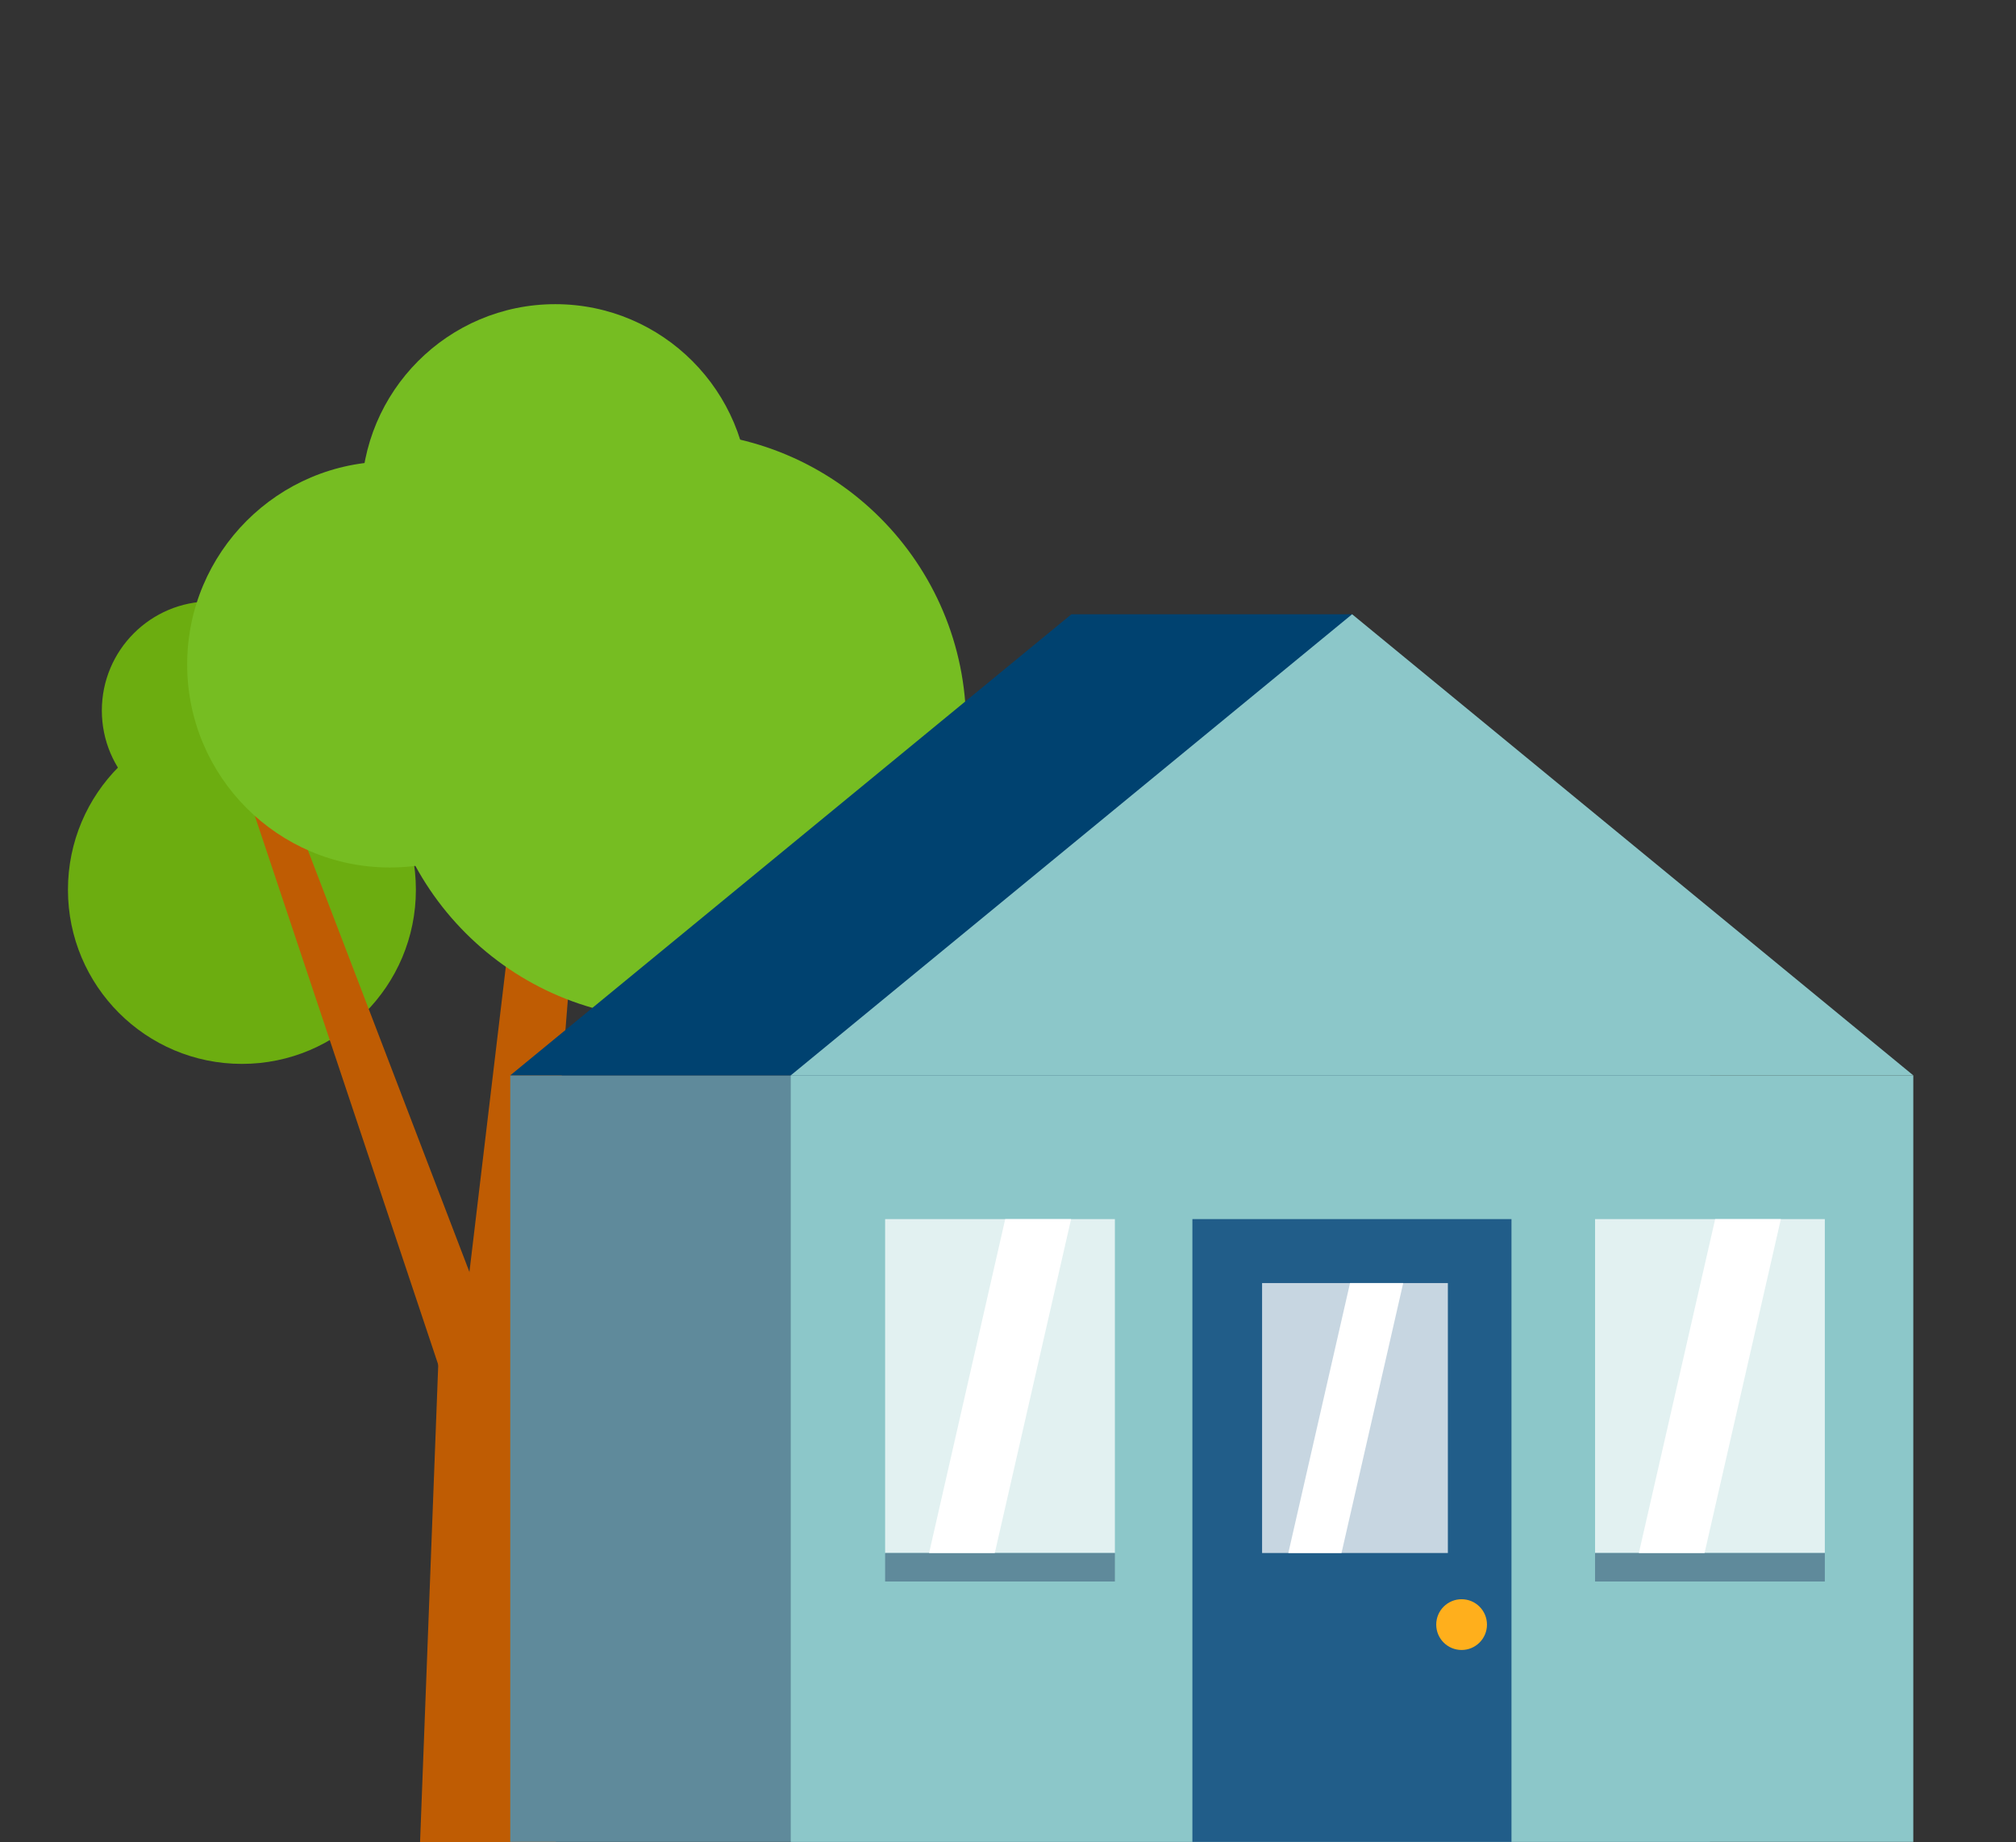 <svg xmlns="http://www.w3.org/2000/svg" xmlns:xlink="http://www.w3.org/1999/xlink" viewBox="0 0 116 106"><rect x="0" y="0" width="116" height="106" fill="#333333" stroke="none"/><defs><style>.a{fill:none;}.b{clip-path:url(#a);}.c{fill:#6cad10;}.d{fill:#bf5c03;}.e{fill:#76bd22;}.f{fill:#5f8a9b;}.g{fill:#004270;}.h{fill:#8cc7c9;}.i{fill:#215d89;}.j,.k{fill:#fff;}.j{opacity:0.75;}.l{fill:#ffaf1c;}</style><clipPath id="a"><rect class="a" width="116" height="106"/></clipPath></defs><title>kopen-overzicht</title><g class="b"><ellipse class="c" cx="12.13" cy="40.88" rx="6.27" ry="6.28"/><ellipse class="c" cx="13.92" cy="51.19" rx="10.01" ry="10.02"/><path class="d" d="M25.23,78.16l-1.07,28.09H32L30.85,77.62C28.91,77.55,27,79,25.23,78.16Z"/><polygon class="d" points="29.63 80.02 26.48 82.3 14.51 46.48 16.29 45.19 29.63 80.02"/><polygon class="d" points="30.56 84.04 25.77 83.59 32.09 30.58 34.8 30.84 30.56 84.04"/><ellipse class="e" cx="38.72" cy="41.74" rx="16.87" ry="16.89"/><ellipse class="e" cx="31.95" cy="28.68" rx="11.16" ry="11.18"/><ellipse class="e" cx="22.43" cy="38.23" rx="11.66" ry="11.68"/><rect class="f" x="29.36" y="61.87" width="69.03" height="44.1"/><polygon class="g" points="61.65 35.34 29.36 61.87 98.39 61.87 77.8 35.34 61.65 35.34"/><rect class="h" x="45.5" y="61.87" width="64.59" height="44.1"/><polygon class="h" points="77.8 35.34 45.5 61.87 110.09 61.87 77.8 35.34"/><rect class="i" x="68.61" y="70.14" width="18.36" height="35.83"/><rect class="j" x="50.93" y="70.14" width="13.22" height="19.21"/><rect class="j" x="91.78" y="70.14" width="13.22" height="19.21"/><rect class="j" x="72.62" y="73.82" width="10.69" height="15.53"/><polygon class="k" points="77.19 89.35 74.13 89.35 77.68 73.82 80.74 73.82 77.19 89.35"/><rect class="f" x="91.78" y="89.35" width="13.22" height="1.64"/><rect class="f" x="50.93" y="89.35" width="13.22" height="1.64"/><polygon class="k" points="57.24 89.35 53.46 89.35 57.84 70.14 61.63 70.14 57.24 89.35"/><polygon class="k" points="98.08 89.35 94.3 89.35 98.69 70.14 102.47 70.14 98.08 89.35"/><circle class="l" cx="84.1" cy="93.47" r="1.46"/></g></svg>